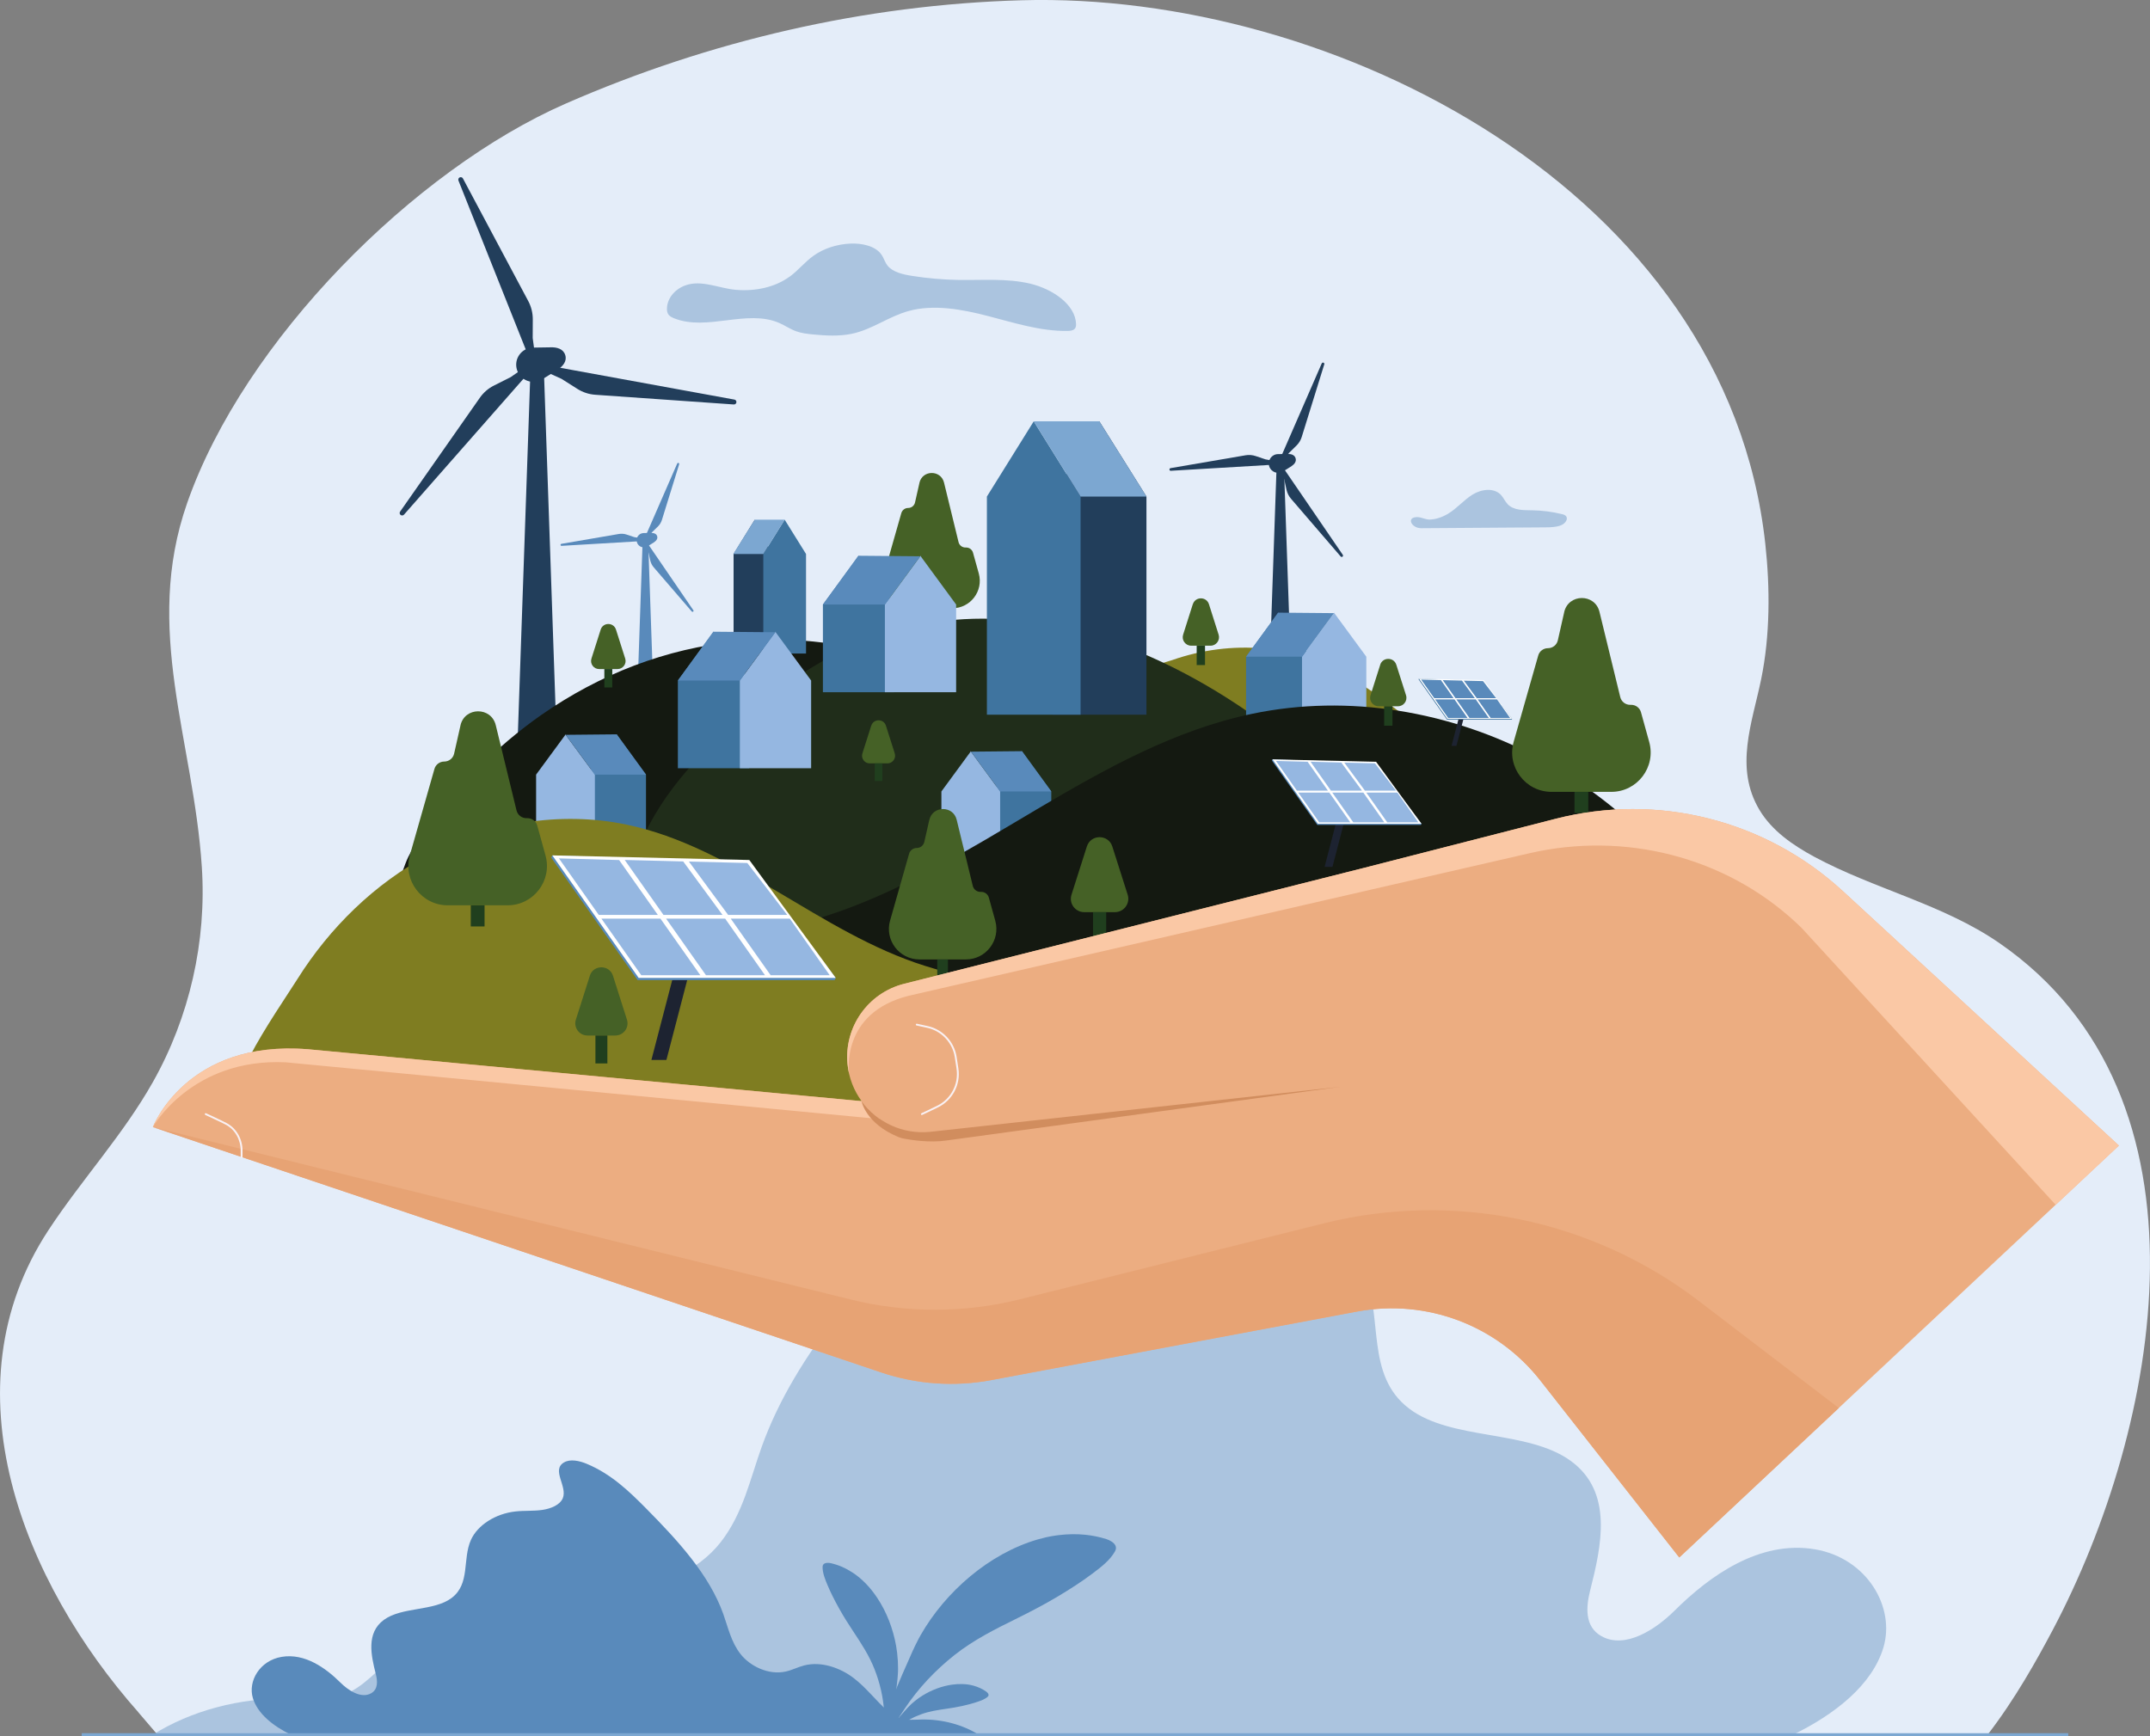 <?xml version="1.0" encoding="UTF-8"?><svg id="Livello_2" xmlns="http://www.w3.org/2000/svg" viewBox="0 0 480.13 387.78"><rect x="0" y="0" width="480.13" height="387.78" fill="#808080" stroke="none"/><defs><style>.cls-1{fill:#141911;}.cls-1,.cls-2,.cls-3,.cls-4,.cls-5,.cls-6,.cls-7,.cls-8,.cls-9,.cls-10,.cls-11,.cls-12,.cls-13,.cls-14,.cls-15,.cls-16,.cls-17,.cls-18,.cls-19{stroke-width:0px;}.cls-2{fill:#202d1a;}.cls-3{opacity:.41;}.cls-3,.cls-6{fill:#598abb;}.cls-4{fill:#95b7e1;}.cls-5{fill:#1d2331;}.cls-7{fill:#e4edf9;}.cls-8{fill:#3f749f;}.cls-9{fill:#223e5b;}.cls-10{fill:#f9f1f4;}.cls-11{fill:#ecad81;}.cls-12{fill:#e7a374;}.cls-13{fill:#203f1e;}.cls-14{fill:#7f7d21;}.cls-15{fill:#456126;}.cls-16{fill:#d18d5e;}.cls-17{fill:#7ca7d1;}.cls-18{fill:#fff;}.cls-19{fill:#fac8a5;}</style></defs><g id="Livello_1-2"><path class="cls-7" d="M30.88,382.45c.94,1.06,2.46,2.9,4.29,5.01h408.7c6.13-7.93,11.09-16.88,14.49-23.3,24.02-45.35,37.97-119.16-11.92-153.55-12.52-8.63-27.89-12.03-41.28-19.24-4.78-2.58-9.45-5.8-12.24-10.46-5.66-9.49-1.63-19.44.38-29.22,2-9.74,2-20.37.92-30.23C385.56,42.41,297.63-1.93,228.09.06c-35.03,1-69.62,9.03-101.71,23.06-33.79,14.77-71.9,52.87-84.6,89.28-9.86,28.26,1.43,52.93,3.29,81.23,1.1,16.63-2.75,33.56-10.94,48.08-6.63,11.76-15.92,21.8-23.33,33.09-23.16,35.28-5.59,78.63,20.09,107.64Z"/><path class="cls-3" d="M34.13,387.46c8.49-5.33,19.41-8.28,30.32-8.07,3.95.08,8.06.52,11.71-.65,2.59-.83,4.66-2.41,6.53-4.04,6.42-5.61,11.24-12.29,18.15-17.53,6.92-5.24,17.02-8.96,26.18-6.61,3.37.87,6.37,2.49,9.79,3.25,9.3,2.07,19.14-2.93,24.15-9.37,5.01-6.44,6.55-14.09,9.16-21.33,7.5-20.88,24.1-38.98,41.1-56.16,9.01-9.11,18.6-18.35,31.63-23.76,3.78-1.57,8.72-2.72,12.12-.68,6.8,4.06-2,12.69.61,19.03,1.45,3.53,6.28,5.58,10.96,6.24,4.68.66,9.51.29,14.22.81,10.66,1.18,20.18,7.27,23.72,15.19,4.57,10.22.26,23.31,10.23,30.86,9.47,7.17,26.47,4.65,36.1,11.69,9.53,6.97,6.81,18.97,4.29,28.96-.9,3.58-1.29,8.01,2.51,10.15,5.36,3.02,12.23-1.6,16.31-5.65,7.82-7.77,18.98-15.83,31.38-13.74,11.65,1.97,18.01,12.94,15.29,21.97-2.52,8.35-10.81,14.89-20.22,19.47H34.13Z"/><path class="cls-15" d="M205.33,107.84l-.99,4.39c-.16.72-.8,1.23-1.54,1.23h0c-.71,0-1.32.47-1.52,1.15l-3.83,13.44c-1.11,3.92,1.83,7.81,5.9,7.81h9.32c4.05,0,6.99-3.86,5.91-7.77l-1.29-4.64c-.19-.68-.81-1.16-1.52-1.16h-.18c-.73,0-1.36-.5-1.53-1.2l-3.24-13.29c-.71-2.9-4.84-2.86-5.5.05Z"/><rect class="cls-13" x="206.94" y="135.85" width="2.15" height="3.29"/><path class="cls-9" d="M90.22,114.95l28.78-32.74-.9-.79-4.05,2.81-3.75,1.89c-1.26.63-2.34,1.57-3.14,2.72l-17.8,25.42c-.17.23-.14.55.08.74h0c.23.2.58.18.78-.05Z"/><path class="cls-9" d="M164,89.25l-42.88-7.83-.21,1.17,4.49,2.03,3.55,2.25c1.19.75,2.55,1.2,3.95,1.3l30.95,2.17c.29.03.55-.17.6-.45h0c.05-.3-.14-.59-.44-.64Z"/><path class="cls-9" d="M102.38,40.33l16.13,40.5,1.11-.44-.66-4.88.02-4.2c0-1.41-.34-2.79-1-4.04l-14.59-27.39c-.13-.26-.43-.37-.7-.27h0c-.28.11-.42.43-.31.72Z"/><polygon class="cls-9" points="124.46 169.61 115.45 169.61 118.49 81.85 121.43 81.85 124.46 169.61"/><path class="cls-9" d="M124.52,82.59l-3.4,2.12c-2.11,1.32-4.9.3-5.66-2.07h0c-.79-2.45,1.01-4.97,3.59-5l3.85-.06c1.42-.06,2.87.31,3.32,1.7h0c.45,1.38-.48,2.49-1.7,3.32Z"/><path class="cls-6" d="M125.43,121.92l18.23-1.08-.03-.5-2.03-.38-1.67-.56c-.56-.19-1.16-.23-1.74-.13l-12.81,2.2c-.12.02-.21.12-.2.24h0c0,.13.12.22.24.22Z"/><path class="cls-6" d="M154.83,136.3l-10.31-15.07-.41.28.72,1.93.38,1.72c.13.58.39,1.11.78,1.56l8.48,9.85c.08.09.21.11.31.05h0c.11-.07.13-.22.06-.32Z"/><path class="cls-6" d="M151.23,103.54l-7.3,16.74.46.2,1.26-1.64,1.26-1.23c.42-.41.73-.92.91-1.49l3.85-12.42c.04-.11-.02-.24-.13-.29h0c-.12-.05-.25,0-.3.12Z"/><polygon class="cls-6" points="146.02 157.59 142.24 157.59 143.51 120.83 144.74 120.83 146.02 157.59"/><path class="cls-6" d="M146.04,121.14l-1.42.89c-.88.55-2.05.12-2.37-.87h0c-.33-1.03.42-2.08,1.5-2.1l1.61-.02c.6-.02,1.2.13,1.39.71h0c.19.58-.2,1.04-.71,1.39Z"/><path class="cls-9" d="M261.49,105.15l23.8-1.41-.04-.65-2.65-.49-2.18-.73c-.73-.25-1.51-.31-2.27-.18l-16.73,2.87c-.16.02-.27.16-.26.32h0c0,.17.15.29.32.28Z"/><path class="cls-9" d="M299.87,123.93l-13.46-19.68-.54.37.94,2.53.49,2.24c.17.75.51,1.45,1.02,2.03l11.07,12.87c.1.12.28.15.4.06h0c.14-.09.17-.28.08-.42Z"/><path class="cls-9" d="M295.17,81.16l-9.53,21.86.6.26,1.64-2.14,1.64-1.61c.55-.54.96-1.21,1.18-1.94l5.03-16.21c.05-.15-.02-.31-.16-.37h0c-.15-.07-.33,0-.4.16Z"/><polygon class="cls-9" points="288.37 151.74 283.44 151.74 285.1 103.74 286.71 103.74 288.37 151.74"/><path class="cls-9" d="M288.4,104.14l-1.86,1.16c-1.16.72-2.68.16-3.1-1.13h0c-.43-1.34.55-2.72,1.96-2.74l2.11-.03c.78-.03,1.57.17,1.81.93h0c.24.76-.26,1.36-.93,1.81Z"/><path class="cls-1" d="M101,177.78c1.77-2.06,3.62-4.05,5.53-5.97,4.44-4.45,9.25-8.56,14.41-12.16,6.43-4.48,13.39-8.21,20.73-11,7.3-2.77,14.96-4.59,22.73-5.36,7.62-.75,15.32-.49,22.88.73,10.03,1.61,19.81,4.77,28.9,9.31-2.25,7.9-9.22,13.44-16.06,17.98-5.21,3.46-10.58,6.67-15.99,9.82-8.53,4.96-17.29,9.81-26.87,12.14-5.62,1.37-11.42,1.84-17.19,2.17-14.39.84-36.39.88-50.81.91.2-.09.42-1.13.49-1.33.27-.74.53-1.48.82-2.21,1.58-4.04,4.54-7.67,7.19-11.05,1.06-1.35,2.14-2.68,3.26-3.98Z"/><path class="cls-14" d="M282.32,144.86c1.47.14,2.93.34,4.38.62,10.27,1.95,18,7.49,26.07,13.71,1.56,1.2,3.26,3.01,2.58,4.86-.47,1.28-1.89,1.9-3.18,2.34-8.67,2.99-17.9,4.18-27.08,4.12-9.01-.06-18.4-1.48-25.77-6.67-1.76-1.24-3.38-2.68-5.2-3.84-2.04-1.3-4.91-2.4-6.25-4.53-2.41-3.82,11.86-7.32,13.86-8.02,6.6-2.32,13.64-3.24,20.58-2.59Z"/><path class="cls-2" d="M183.09,148.02c41.67-24.35,90.53.14,122.16,33.97,1.04,1.11,2.1,2.26,2.74,3.73.87,1.99.85,4.32.81,6.55-.08,4.85-.17,9.7-.25,14.56-.07,3.82-.17,7.79-1.68,11.18-1.96,4.4-5.92,7.04-9.7,9.35-17.43,10.66-36.3,19.85-56.01,19.56-6.64-.1-13.23-1.27-19.77-2.56-18.13-3.57-36.13-8-53.94-13.29-5.74-1.7-11.55-3.54-16.6-7.12-5.05-3.58-9.34-9.19-10.41-15.94-4.25-26.79,25.43-49.93,42.65-59.99Z"/><polygon class="cls-9" points="245.5 94.11 256.02 110.91 256.02 159.63 245.62 159.63 245.5 159.63 235.1 159.63 235.1 110.91 245.5 94.11"/><polygon class="cls-8" points="230.85 94.11 241.31 110.91 241.31 159.63 230.91 159.63 230.79 159.63 220.39 159.63 220.39 110.91 230.85 94.11"/><polygon class="cls-17" points="241.31 110.91 230.85 94.11 245.5 94.11 256.02 110.91 241.31 110.91"/><polygon class="cls-9" points="168.55 116.08 163.82 123.74 163.82 145.97 168.03 145.97 168.08 145.97 172.29 145.97 172.29 123.74 168.55 116.08"/><polygon class="cls-8" points="175.23 116.08 170.46 123.74 170.46 145.97 175.2 145.97 175.26 145.97 180 145.97 180 123.74 175.23 116.08"/><polygon class="cls-17" points="170.46 123.74 175.23 116.08 168.55 116.08 163.75 123.74 170.46 123.74"/><polygon class="cls-8" points="191.77 124.25 191.77 124.13 191.72 124.19 191.68 124.13 191.68 124.25 183.77 135.03 183.77 154.62 191.68 154.62 191.77 154.62 199.68 154.62 199.68 135.03 191.77 124.25"/><polygon class="cls-4" points="205.61 124.25 205.61 124.13 205.56 124.19 205.52 124.13 205.52 124.25 197.61 135.03 197.61 154.62 205.52 154.62 205.61 154.62 213.52 154.62 213.52 135.03 205.61 124.25"/><polygon class="cls-6" points="205.52 124.25 191.68 124.13 183.77 135.03 197.61 135.03 205.52 124.25"/><polygon class="cls-8" points="159.38 141.22 159.38 141.1 159.34 141.16 159.29 141.1 159.29 141.22 151.38 152 151.38 171.59 159.29 171.59 159.38 171.59 167.29 171.59 167.29 152 159.38 141.22"/><polygon class="cls-4" points="173.22 141.22 173.22 141.1 173.18 141.16 173.13 141.1 173.13 141.22 165.22 152 165.22 171.59 173.13 171.59 173.22 171.59 181.14 171.59 181.14 152 173.22 141.22"/><polygon class="cls-6" points="173.13 141.22 159.29 141.1 151.38 152 165.22 152 173.13 141.22"/><polygon class="cls-8" points="137.66 164.13 137.66 164.02 137.7 164.08 137.74 164.02 137.74 164.13 144.26 173.02 144.26 189.18 137.74 189.18 137.66 189.18 131.14 189.18 131.14 173.02 137.66 164.13"/><polygon class="cls-4" points="126.25 164.13 126.25 164.02 126.28 164.08 126.32 164.02 126.32 164.13 132.85 173.02 132.85 189.18 126.32 189.18 126.25 189.18 119.72 189.18 119.72 173.02 126.25 164.13"/><polygon class="cls-6" points="126.32 164.13 137.74 164.02 144.26 173.02 132.85 173.02 126.32 164.13"/><polygon class="cls-8" points="228.17 167.89 228.17 167.78 228.21 167.83 228.24 167.78 228.24 167.89 234.77 176.78 234.77 192.94 228.24 192.94 228.17 192.94 221.64 192.94 221.64 176.78 228.17 167.89"/><polygon class="cls-4" points="216.75 167.89 216.75 167.78 216.79 167.83 216.83 167.78 216.83 167.89 223.35 176.78 223.35 192.94 216.83 192.94 216.75 192.94 210.23 192.94 210.23 176.78 216.75 167.89"/><polygon class="cls-6" points="216.83 167.89 228.24 167.78 234.77 176.78 223.35 176.78 216.83 167.89"/><polygon class="cls-8" points="285.49 136.95 285.49 136.84 285.45 136.9 285.41 136.84 285.41 136.95 278.27 146.68 278.27 164.36 285.41 164.36 285.49 164.36 292.63 164.36 292.63 146.68 285.49 136.95"/><polygon class="cls-4" points="297.98 136.95 297.98 136.84 297.94 136.9 297.9 136.84 297.9 136.95 290.76 146.68 290.76 164.36 297.9 164.36 297.98 164.36 305.12 164.36 305.12 146.68 297.98 136.95"/><polygon class="cls-6" points="297.9 136.95 285.41 136.84 278.27 146.68 290.76 146.68 297.9 136.95"/><path class="cls-1" d="M343.3,169.14c-19.31-10.28-42.15-14.18-63.56-9.73-34.78,7.23-62.06,34.76-95.95,45.4-7.5,2.35-15.51,3.98-21.72,8.79-10.68,8.27-12.55,25.73-3.87,36.08,9.23,11,25.57,12.11,39.91,11.33,40.47-2.22,79.86-12.51,119.65-19.42,20.01-3.47,40.23-6.16,60.56-6.43,6.8-.09,26.24,6.19,22.4-1.26-4.58-8.89-12.26-20.02-15.28-24.83-10.4-16.56-24.84-30.73-42.16-39.94Z"/><path class="cls-14" d="M95.71,190.94c13.42-7.15,29.3-9.86,44.19-6.76,24.18,5.03,43.15,24.17,66.71,31.57,5.21,1.64,10.78,2.77,15.1,6.11,7.42,5.75,8.72,17.89,2.69,25.08-6.42,7.65-17.78,8.42-27.75,7.87-28.14-1.54-55.52-8.7-83.19-13.5-13.91-2.41-27.97-4.29-42.1-4.47-4.73-.06-18.24,4.3-15.58-.87,3.18-6.18,8.52-13.92,10.62-17.26,7.23-11.52,17.27-21.36,29.31-27.77Z"/><polygon class="cls-5" points="297.56 193.63 295.8 193.63 299.26 180.36 301.02 180.36 297.56 193.63"/><polygon class="cls-6" points="317.32 184.26 294.18 184.26 284.04 169.87 284.16 169.61 307.17 170.41 317.44 184 317.32 184.26"/><polygon class="cls-18" points="317.44 184 294.3 184 284.16 169.61 307.3 170.15 317.44 184"/><polygon class="cls-4" points="304.15 176.6 297.22 176.6 292.67 170.14 299.53 170.32 304.15 176.6"/><polygon class="cls-4" points="296.55 176.6 289.62 176.6 284.94 169.96 292.01 170.15 296.55 176.6"/><polygon class="cls-4" points="309.14 183.68 302.21 183.68 297.52 177.04 304.46 177.04 309.14 183.68"/><polygon class="cls-4" points="311.75 176.6 304.81 176.6 300.2 170.33 307.06 170.5 311.75 176.6"/><polygon class="cls-4" points="316.74 183.68 309.8 183.68 305.12 177.04 312.05 177.04 316.74 183.68"/><polygon class="cls-4" points="301.54 183.68 294.61 183.68 289.93 177.04 296.86 177.04 301.54 183.68"/><polygon class="cls-5" points="325.25 166.6 324.15 166.6 326.31 158.3 327.41 158.3 325.25 166.6"/><polygon class="cls-8" points="337.6 160.74 323.14 160.74 316.79 151.74 316.87 151.57 331.26 152.08 337.68 160.57 337.6 160.74"/><polygon class="cls-18" points="337.68 160.57 323.21 160.57 316.87 151.57 331.34 151.91 337.68 160.57"/><polygon class="cls-6" points="329.37 155.95 325.03 155.95 322.19 151.91 326.48 152.02 329.37 155.95"/><polygon class="cls-6" points="324.62 155.95 320.29 155.95 317.36 151.79 321.78 151.91 324.62 155.95"/><polygon class="cls-6" points="332.49 160.38 328.16 160.38 325.23 156.22 329.56 156.22 332.49 160.38"/><polygon class="cls-6" points="334.12 155.95 329.78 155.95 326.9 152.03 331.19 152.13 334.12 155.95"/><polygon class="cls-6" points="337.24 160.38 332.9 160.38 329.98 156.22 334.31 156.22 337.24 160.38"/><polygon class="cls-6" points="327.74 160.38 323.41 160.38 320.48 156.22 324.81 156.22 327.74 160.38"/><path class="cls-15" d="M242.71,189.08l-3.43,10.77c-.61,1.93.82,3.89,2.85,3.89h6.85c2.02,0,3.46-1.97,2.85-3.89l-3.43-10.77c-.88-2.78-4.81-2.78-5.69,0Z"/><rect class="cls-13" x="244.09" y="203.74" width="2.94" height="6.86"/><path class="cls-15" d="M308.23,148.48l-2.17,6.81c-.39,1.22.52,2.46,1.8,2.46h4.33c1.28,0,2.19-1.24,1.8-2.46l-2.17-6.81c-.56-1.75-3.04-1.75-3.6,0Z"/><rect class="cls-13" x="309.1" y="157.75" width="1.86" height="4.34"/><path class="cls-15" d="M266.37,134.96l-2.16,6.8c-.39,1.22.52,2.46,1.8,2.46h4.33c1.28,0,2.18-1.24,1.8-2.46l-2.16-6.8c-.56-1.75-3.04-1.75-3.6,0Z"/><rect class="cls-13" x="267.24" y="144.22" width="1.86" height="4.33"/><path class="cls-15" d="M194.56,162.08l-1.97,6.19c-.35,1.11.47,2.24,1.64,2.24h3.94c1.16,0,1.99-1.13,1.64-2.24l-1.97-6.19c-.51-1.59-2.76-1.59-3.27,0Z"/><rect class="cls-13" x="195.35" y="170.51" width="1.69" height="3.94"/><path class="cls-15" d="M134.14,140.63l-2.06,6.47c-.37,1.16.5,2.34,1.71,2.34h4.12c1.21,0,2.08-1.18,1.71-2.34l-2.06-6.47c-.53-1.67-2.89-1.67-3.42,0Z"/><rect class="cls-13" x="134.96" y="149.43" width="1.77" height="4.12"/><path class="cls-15" d="M349.31,136.74l-1.42,6.28c-.23,1.03-1.15,1.76-2.21,1.76h0c-1.01,0-1.9.67-2.17,1.64l-5.48,19.26c-1.6,5.61,2.62,11.19,8.45,11.19h13.35c5.81,0,10.02-5.54,8.47-11.13l-1.84-6.65c-.27-.98-1.16-1.66-2.18-1.66h-.25c-1.04,0-1.95-.71-2.2-1.73l-4.64-19.04c-1.01-4.15-6.93-4.1-7.88.06Z"/><rect class="cls-13" x="351.61" y="176.88" width="3.08" height="4.71"/><path class="cls-15" d="M207.52,183.16l-1.1,4.88c-.18.8-.89,1.37-1.71,1.37h0c-.78,0-1.47.52-1.69,1.27l-4.25,14.94c-1.24,4.35,2.03,8.68,6.56,8.68h10.36c4.51,0,7.77-4.29,6.57-8.64l-1.43-5.16c-.21-.76-.9-1.29-1.69-1.29h-.2c-.81,0-1.51-.55-1.7-1.34l-3.6-14.77c-.78-3.22-5.38-3.18-6.11.05Z"/><rect class="cls-13" x="209.3" y="214.3" width="2.39" height="3.66"/><path class="cls-15" d="M102.83,162.05l-1.42,6.29c-.23,1.03-1.15,1.76-2.21,1.76h0c-1.01,0-1.9.67-2.18,1.64l-5.49,19.27c-1.6,5.61,2.62,11.2,8.46,11.2h13.36c5.81,0,10.03-5.54,8.47-11.14l-1.84-6.66c-.27-.98-1.16-1.66-2.18-1.66h-.25c-1.04,0-1.95-.71-2.2-1.73l-4.64-19.05c-1.01-4.15-6.94-4.11-7.88.06Z"/><rect class="cls-13" x="105.13" y="202.21" width="3.08" height="4.72"/><path class="cls-11" d="M411.53,199.04c-17.25-15.9-41.38-21.99-64.11-16.16l-42.77,10.96-102.74,25.9c-8.08,2.04-13.45,9.67-12.64,17.96.3,3.09,1.43,5.91,3.14,8.25l-123.59-11.59c-27.22-2.22-34.69,17.38-34.69,17.38l162.66,54.8c7.91,2.66,16.36,3.25,24.56,1.72l81.72-15.32c15.44-2.89,31.2,3.04,40.9,15.39l31.04,39.54,98.17-92-61.65-56.84Z"/><path class="cls-19" d="M192.41,245.96l-123.59-11.59c-27.22-2.22-34.69,17.38-34.69,17.38,0,0,8.63-15.49,29.71-14.47l132.7,12.68h0c-1.59-1.09-2.99-2.44-4.13-4.01Z"/><path class="cls-16" d="M207.86,252.79c-6.24.69-12.04-2.13-15.47-6.86,0,0,.87,5,8.23,8.03.38.16.78.27,1.18.35,1.56.3,5.71.98,9.46.44l88-12-91.39,10.04Z"/><path class="cls-19" d="M411.53,199.04c-17.25-15.9-41.38-21.99-64.11-16.16l-42.77,10.96-102.74,25.9c-8.08,2.04-13.45,9.67-12.64,17.96.07.74.2,1.47.36,2.18-.05-.33-1.96-13.6,13.24-17.45l138.73-31.86c21.17-4.86,43.56.73,59.48,15.5.41.38.83.78,1.24,1.18l56.75,61.86h0l14.12-13.23-61.65-56.84Z"/><path class="cls-12" d="M221.35,308.27l81.72-15.32c15.44-2.89,31.2,3.04,40.9,15.39l31.04,39.54,35.63-33.39-31.23-23.88c-23.85-18.24-54.71-24.63-83.84-17.35l-67.76,16.94c-12.43,3.11-25.43,3.12-37.87.05l-155.81-38.5,162.66,54.8c7.91,2.66,16.36,3.25,24.56,1.72Z"/><path class="cls-10" d="M53.95,258.63c-.11,0-.2-.09-.2-.2v-1.4c0-2.51-1.28-4.74-3.35-5.83-1.1-.58-4.52-2.15-4.55-2.17-.1-.05-.15-.17-.1-.27.05-.1.17-.15.27-.1.03.02,3.46,1.59,4.57,2.18,2.2,1.16,3.57,3.53,3.57,6.19v1.4c0,.11-.09.2-.2.2Z"/><path class="cls-10" d="M205.86,249.05c-.08,0-.15-.04-.18-.12-.05-.1,0-.22.1-.27l3.41-1.63c3.16-1.51,4.94-4.86,4.42-8.33l-.39-2.56c-.49-3.22-2.95-5.86-6.13-6.56l-2.42-.53c-.11-.02-.18-.13-.15-.24.02-.11.13-.18.24-.15l2.42.53c3.35.73,5.94,3.5,6.45,6.89l.39,2.56c.55,3.64-1.32,7.16-4.64,8.75l-3.41,1.63s-.06.02-.09.02Z"/><polygon class="cls-5" points="148.82 236.75 145.47 236.75 152.05 211.51 155.39 211.51 148.82 236.75"/><polygon class="cls-6" points="186.39 218.93 142.39 218.93 123.1 191.56 123.34 191.06 167.1 192.6 186.63 218.43 186.39 218.93"/><polygon class="cls-18" points="186.63 218.43 142.63 218.43 123.34 191.06 167.34 192.09 186.63 218.43"/><polygon class="cls-4" points="161.35 204.36 148.17 204.36 139.51 192.08 152.57 192.41 161.35 204.36"/><polygon class="cls-4" points="146.91 204.36 133.72 204.36 124.82 191.73 138.26 192.1 146.91 204.36"/><polygon class="cls-4" points="170.84 217.83 157.66 217.83 148.75 205.19 161.94 205.19 170.84 217.83"/><polygon class="cls-4" points="175.8 204.36 162.61 204.36 153.85 192.44 166.89 192.76 175.8 204.36"/><polygon class="cls-4" points="185.29 217.83 172.1 217.83 163.19 205.19 176.38 205.19 185.29 217.83"/><polygon class="cls-4" points="156.4 217.83 143.21 217.83 134.31 205.19 147.49 205.19 156.4 217.83"/><path class="cls-15" d="M131.72,217.95l-3.12,9.8c-.56,1.75.75,3.54,2.59,3.54h6.23c1.84,0,3.15-1.79,2.59-3.54l-3.12-9.8c-.8-2.52-4.38-2.52-5.18,0Z"/><rect class="cls-13" x="132.97" y="231.29" width="2.67" height="6.24"/><path class="cls-6" d="M218.55,387.46c-3.56-2.24-8.14-3.47-12.72-3.39-1.65.03-3.38.22-4.91-.27-1.09-.35-1.95-1.01-2.74-1.69-2.69-2.35-4.71-5.15-7.61-7.35-2.9-2.2-7.14-3.76-10.98-2.77-1.41.36-2.67,1.04-4.11,1.36-3.9.87-8.03-1.23-10.13-3.93-2.1-2.7-2.75-5.91-3.84-8.95-3.14-8.76-10.11-16.35-17.24-23.56-3.78-3.82-7.8-7.69-13.26-9.96-1.59-.66-3.66-1.14-5.08-.29-2.85,1.7.84,5.32-.25,7.98-.61,1.48-2.63,2.34-4.6,2.62-1.96.28-3.99.12-5.97.34-4.47.49-8.47,3.05-9.95,6.37-1.92,4.29-.11,9.78-4.29,12.94-3.97,3.01-11.1,1.95-15.14,4.9-4,2.92-2.86,7.96-1.8,12.14.38,1.5.54,3.36-1.05,4.26-2.25,1.27-5.13-.67-6.84-2.37-3.28-3.26-7.96-6.64-13.16-5.76-4.88.83-7.55,5.43-6.41,9.21,1.06,3.5,4.53,6.24,8.48,8.17h153.6Z"/><path class="cls-6" d="M203.9,368.59c.13-.29.26-.58.39-.86.27-.57.56-1.14.85-1.69.15-.28.3-.56.46-.83,5.51-9.68,15.32-18.21,26.1-21.35.62-.18,1.25-.34,1.89-.49.64-.14,1.28-.26,1.92-.36.32-.05.64-.09.97-.13,1.94-.23,3.9-.27,5.83-.08,1.61.16,3.21.48,4.75.97.39.12.83.32,1.21.57.73.49,1.25,1.22.74,2.14-1.12,2.04-3.2,3.6-5.02,4.97-2.5,1.89-5.15,3.57-7.84,5.18-.21.13-.43.26-.65.38-2.69,1.58-5.5,3.04-8.29,4.42-4.96,2.45-9.7,4.8-14.07,8.25-4.27,3.38-8.06,7.39-11.08,11.93-.89,1.34-1.75,2.71-2.73,3.98-.06.07-.38.45-.76.84-.04.04-.07.08-.11.11-.03.03-.05.05-.08.08-.03.03-.06.06-.09.09-.03.03-.06.05-.08.08-.04.04-.08.07-.12.11-.02.02-.04.03-.06.05-.05.04-.09.08-.14.12-.01.01-.02.02-.04.03-.04.03-.08.06-.12.09,0,0-.02.01-.03.02-.04.03-.09.05-.12.07,0,0-.02,0-.03.01-.04.02-.07.03-.11.04,0,0,0,0,0,0-.03,0-.05,0-.08,0,0,0,0,0-.01,0-.02-.01-.04-.03-.05-.06,0,0,0-.01,0-.02-.01-.03-.02-.07-.02-.12,0,0,0,0,0,0,.03-1.03.2-2.05.46-3.06.23-.93.53-1.85.85-2.76.22-.63.46-1.25.69-1.86,1.38-3.68,3.02-7.27,4.61-10.87Z"/><path class="cls-6" d="M198.91,385.92c.14-.2.28-.39.43-.59.15-.19.3-.38.45-.56.67-.83,1.38-1.63,2.09-2.43.24-.26.48-.53.71-.79.1-.11.21-.22.31-.33.21-.22.43-.44.66-.65.52-.47,1.09-.92,1.68-1.34.26-.18.53-.36.81-.53,1.99-1.23,4.28-2.1,6.58-2.42.77-.11,1.54-.15,2.3-.13.24,0,.47.02.7.04.35.03.7.08,1.05.15.23.05.46.1.69.16,1.02.28,2,.72,2.86,1.33.12.09.25.2.35.33.02.03.04.05.06.08,0,.01.01.02.02.03.01.02.02.04.03.05.02.03.03.07.04.1,0,0,0,0,0,.01,0,.02.01.04.02.07,0,0,0,0,0,0,.01.07.01.14,0,.21,0,0,0,0,0,0h0c-.02.09-.07.17-.16.25-.62.58-1.51.88-2.29,1.15-1.07.37-2.17.65-3.28.9-.09.02-.18.04-.26.06-1.1.24-2.23.43-3.35.59-1.98.29-3.88.56-5.77,1.26-1.85.68-3.6,1.64-5.15,2.86-.05.04-.1.08-.15.12,0,0,0,0,0,0-.16.12-.31.25-.47.37-.03.02-.06.04-.08.07-.08.06-.16.13-.24.19-.03.03-.07.05-.1.08-.11.08-.22.16-.34.24,0,0,0,0,0,0-.02.01-.09.06-.18.11-.05.03-.1.06-.16.09-.06.03-.11.06-.17.09-.06.03-.11.05-.16.07-.07.03-.14.04-.18.04-.01,0-.02,0-.03-.01-.01-.01-.02-.04,0-.08.12-.34.29-.66.48-.96.06-.1.13-.2.2-.3Z"/><path class="cls-6" d="M199.07,384.44c.1-.39.18-.78.25-1.18.07-.39.14-.79.2-1.17.3-1.75.5-3.51.7-5.27.07-.59.13-1.17.2-1.76.03-.25.04-.5.06-.74.04-.51.07-1.02.07-1.53.01-1.17-.06-2.36-.2-3.56-.06-.53-.14-1.06-.23-1.59-.68-3.83-2.12-7.62-4.27-10.82-.72-1.07-1.51-2.08-2.38-2.99-.27-.28-.55-.56-.83-.82-.43-.4-.88-.78-1.35-1.13-.31-.24-.63-.46-.96-.67-1.47-.96-3.09-1.68-4.8-2.06-.24-.05-.52-.09-.8-.07-.06,0-.11.01-.17.02-.02,0-.04,0-.06.01-.03,0-.07.01-.1.02-.06.01-.12.03-.17.06,0,0-.01,0-.02,0-.04.02-.07.03-.1.05,0,0,0,0-.01,0-.1.06-.19.14-.26.24,0,0,0,0,0,0h0c-.08.12-.14.28-.14.47-.03,1.4.57,2.83,1.1,4.1.73,1.74,1.59,3.41,2.5,5.06.07.13.15.26.22.39.92,1.63,1.93,3.24,2.97,4.8,1.83,2.77,3.59,5.42,4.81,8.54,1.2,3.05,1.95,6.27,2.14,9.54,0,.1.01.21.02.31,0,0,0,0,0,0,.02.33.04.66.06.99,0,.06,0,.12.01.18.01.17.02.34.04.51,0,.07.01.14.02.21.02.23.04.46.07.69,0,0,0,0,0,0,0,.04.03.17.07.35.02.09.04.19.07.29.02.1.05.2.08.3.03.1.06.19.09.27.05.12.1.22.15.26.02.01.03.02.05.02.03,0,.07-.02.1-.08.28-.52.5-1.08.67-1.65.06-.19.11-.39.16-.58Z"/><rect class="cls-17" x="18.24" y="387.13" width="443.64" height=".66"/><path class="cls-3" d="M176.37,61.78c1.95-1.44,3.38-3.3,5.36-4.7,2.22-1.57,5.1-2.52,8.11-2.67,2.59-.13,5.6.51,6.95,2.39.59.81.8,1.76,1.43,2.55,1.15,1.42,3.37,1.94,5.38,2.26,3.49.56,7.03.86,10.55.92,5.28.08,10.65-.39,15.8.8,5.15,1.2,10.19,4.71,10.35,9.01.02.42-.03.88-.37,1.18-.39.34-1.03.39-1.62.4-5.99.07-11.85-1.82-17.67-3.33-5.81-1.51-12.12-2.66-17.71-1.13-4.52,1.24-8.1,4.13-12.74,5.1-2.8.58-5.8.42-8.74.13-1.22-.12-2.46-.27-3.61-.68-1.36-.48-2.51-1.3-3.82-1.87-7.18-3.14-16.13,1.88-23.44-1.03-.47-.19-.94-.42-1.24-.77-.33-.39-.4-.87-.4-1.33,0-2.22,1.6-4.31,4.01-5.23,3.64-1.38,7.56.62,11.36.95,4.4.39,8.83-.59,12.03-2.95Z"/><path class="cls-3" d="M323.35,114.76c1.99-1.18,3.5-3.04,5.46-4.27,1.96-1.23,4.82-1.63,6.39.07.57.62.9,1.44,1.48,2.05,1.33,1.4,3.52,1.34,5.45,1.37,2.24.03,4.48.32,6.66.85.34.08.71.19.93.46.56.69-.25,1.69-1.08,2.02-1.14.46-2.4.47-3.63.48-9.21.06-18.42.12-27.63.19-2.2.01-3.41-2.48-.89-2.48.93,0,1.82.57,2.81.55,1.39-.04,2.87-.58,4.05-1.28Z"/></g></svg>
